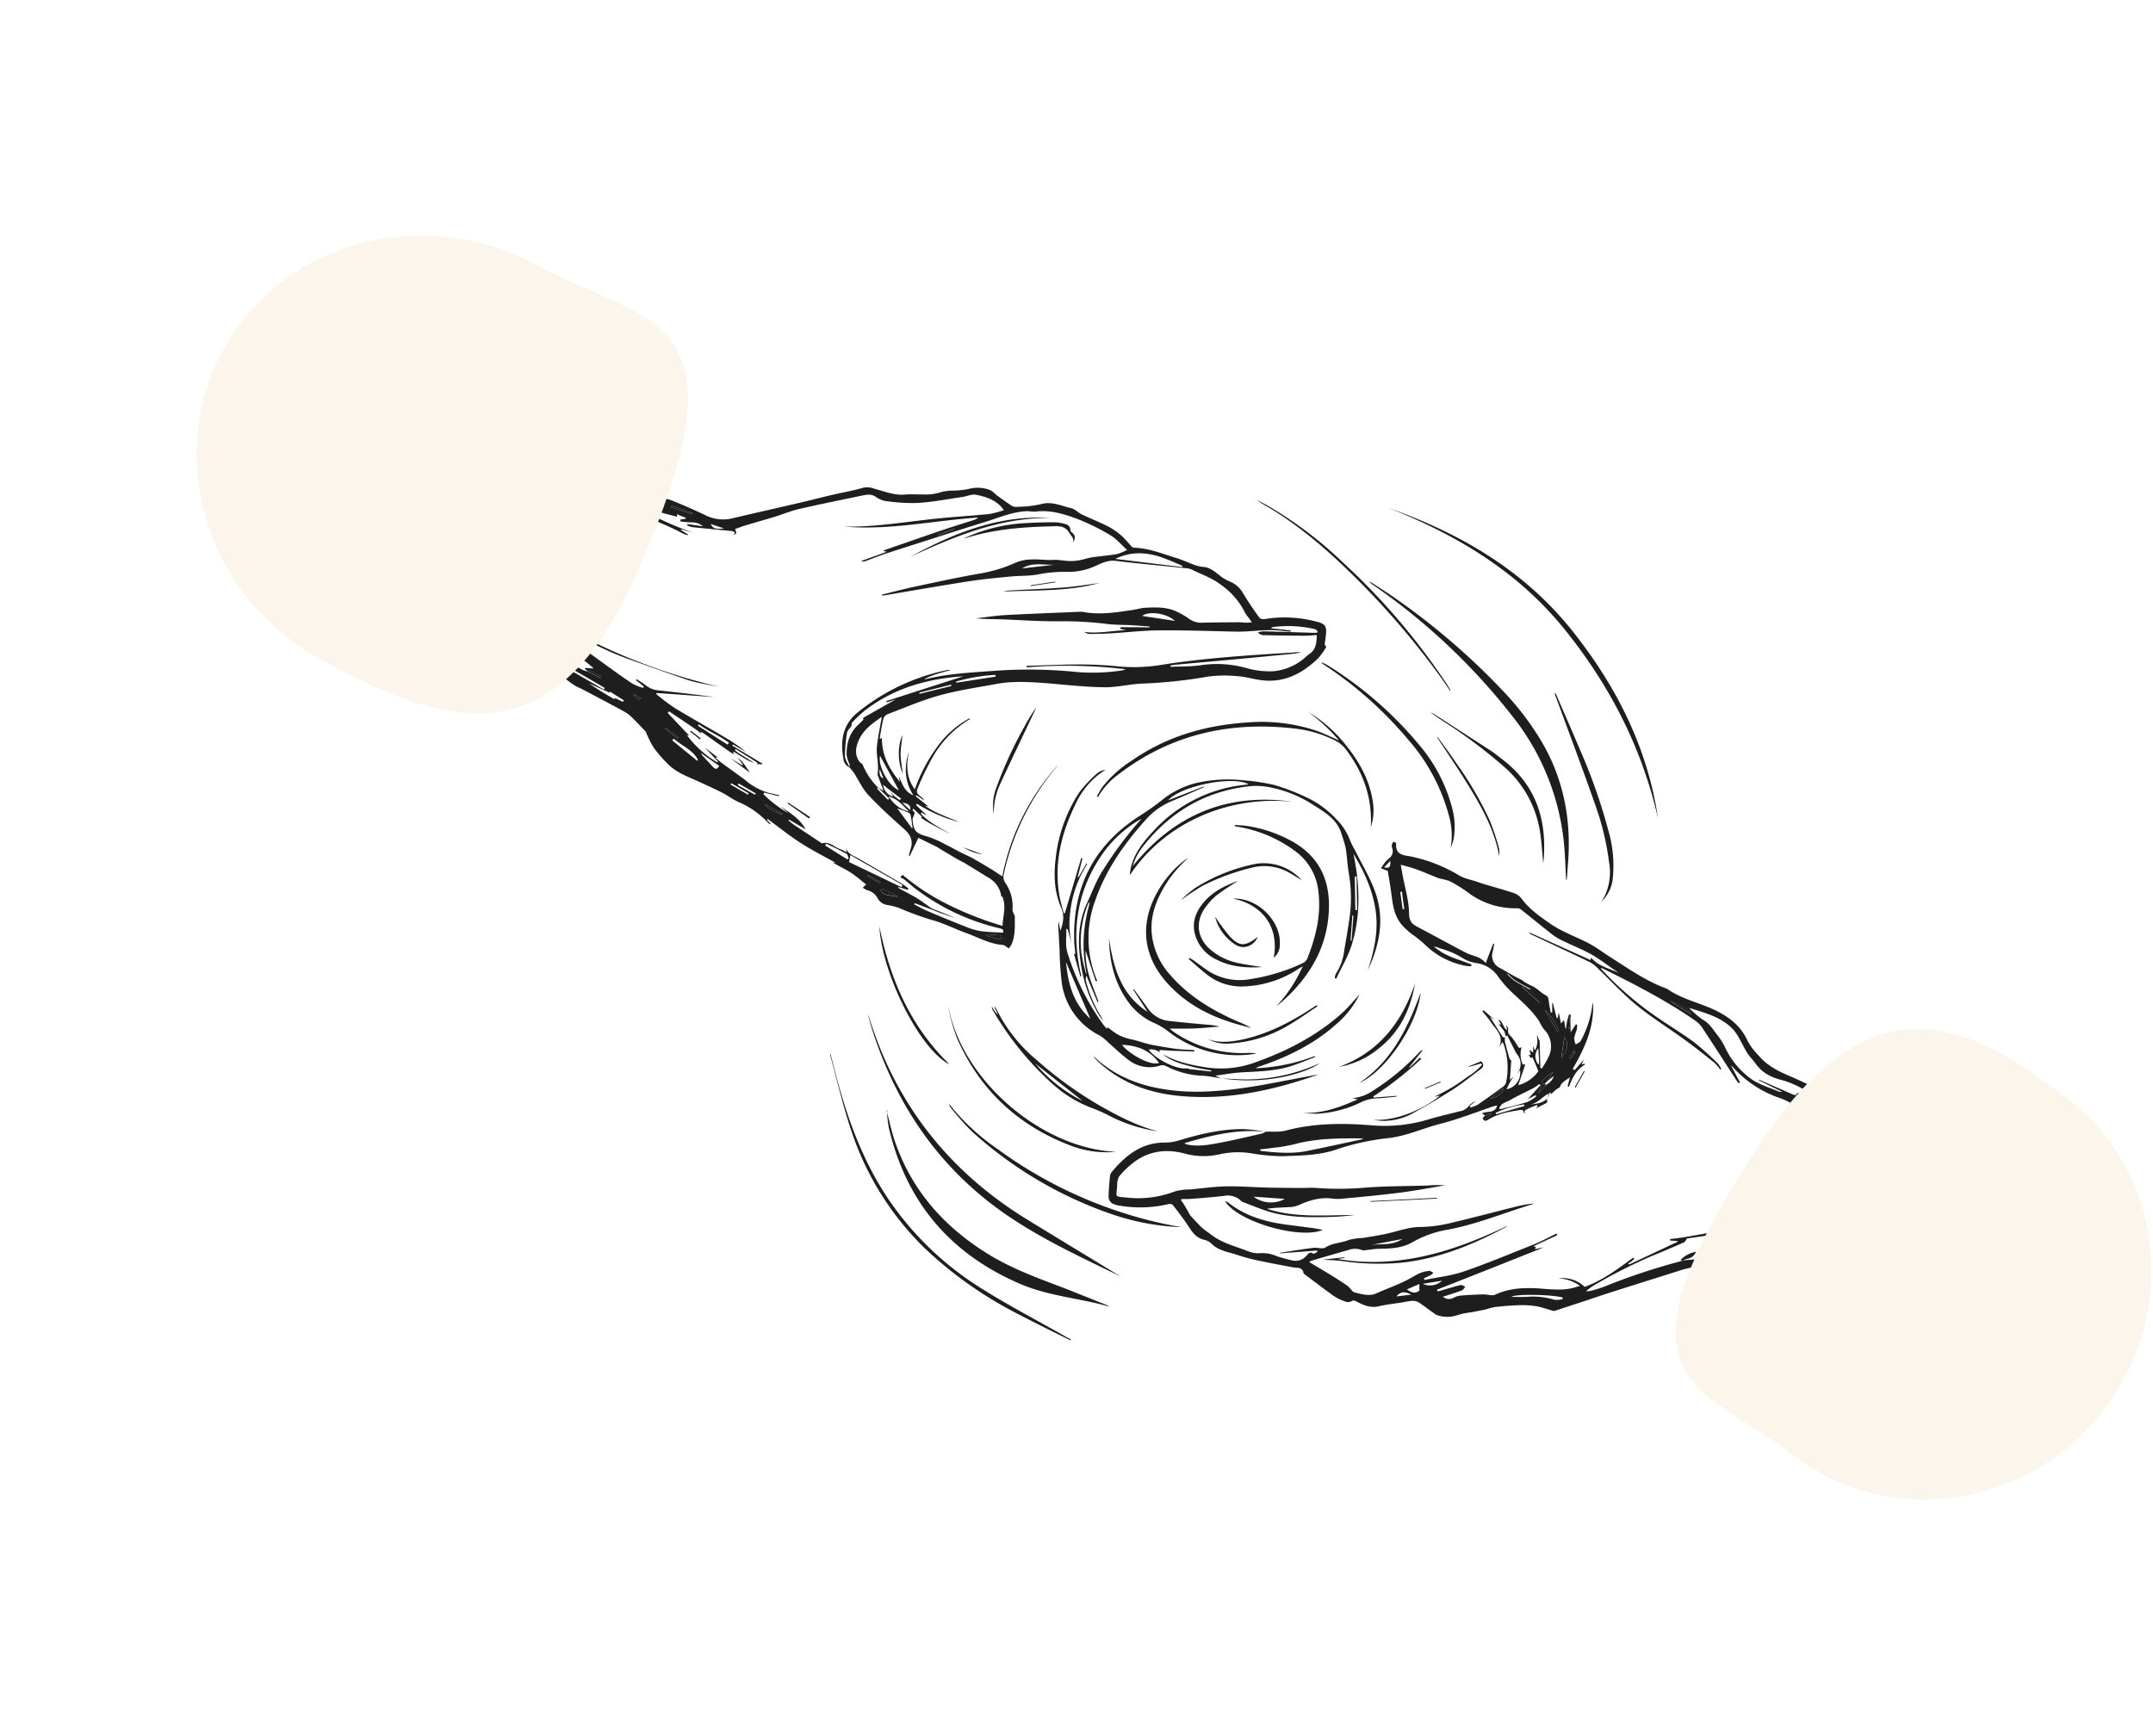<?xml version="1.0" encoding="UTF-8"?> <svg xmlns="http://www.w3.org/2000/svg" width="728" height="587" fill="none"> <g fill="#1E1E1E" clip-path="url(#a)"> <path d="M255.095 258.004a16.233 16.233 0 0 1-2.247-.896c-1.618-.925-3.181-1.933-4.912-3.001l.154.944c-.494-.305-1.002-.599-1.482-.928l-8.72-6.158a7.85 7.85 0 0 0-.889-.469l-.124.188.531.664c-.687-.54-1.333-1.138-2.048-1.631-3.024-2.07-6.075-4.116-9.113-6.162l-.469.557 7.217 7.601-.673-.048a34.102 34.102 0 0 0 10.206 9.127l.264-.252-4.482-4.741 4.467 3.388-.569-.126-.202.256c.662.538 1.285 1.123 1.974 1.627 2.628 1.943 5.31 3.816 7.922 5.795a21.146 21.146 0 0 0 8.095 4.394c1.125.263 2.263.503 3.388.755l-.025.355-4.964-1.224-.259.535a37.575 37.575 0 0 0 8.432 6.396l-2.722-2.343c3.149 2.226 6.576 4.152 8.541 7.83l-5.558-3.256-.218.304c.571.433 1.164.918 1.723 1.35l9.156 6.079c.152.109.369.334.483.292 2.515-.817 4.111 1.299 6.166 1.948.752.302 1.482.653 2.187 1.051l-.34-1.621c.646 2.331 2.797 2.852 4.532 3.859 4.722 2.743 9.464 5.495 14.225 8.256.849.502 1.615 1.146 2.422 1.72l-.232.499-3.152-.947-.129.261c2.13 1.158 4.29 2.232 6.365 3.485 1.603.961 3.068 2.146 4.627 3.215a5.88 5.88 0 0 0 1.306.645c2.32.901 4.654 1.779 6.925 2.861-2.265-.811-4.523-1.548-6.771-2.432-2.248-.884-4.536-1.722-6.81-2.583l-.188.392c1.507.771 2.982 1.624 4.534 2.275 4.45 1.887 8.928 3.74 13.436 5.509a21.26 21.26 0 0 0 4.823 1.311c2.323.336 4.683.331 7.19.508.517-1.057-.312-1.324-1.304-1.554a75.101 75.101 0 0 1-27.52-12.796c-1.59-1.145-3.031-2.488-4.568-3.702a6.911 6.911 0 0 0-1.305-.658l.811-.864a76.413 76.413 0 0 0 15.779 10.258 112.78 112.78 0 0 0 18.024 7.012c.111-3.482 1.386-6.747-.138-10.049l-.276.251a8.482 8.482 0 0 0-4.074-6.347c-2.71-1.641-5.405-3.331-8.127-4.974-.955-.583-1.992-1.037-2.959-1.61-1.935-1.132-3.857-2.288-5.778-3.443-.247-.153-.479-.354-.74-.483-2.161-1.074-4.335-2.125-6.39-3.13l-2.892 6.136-.335-.122c.216-.795.419-1.592.674-2.41.87-2.752-.159-4.705-2.251-6.574-4.163-3.698-8.309-7.456-12.114-11.523-2-2.132-3.237-4.972-4.867-7.471a20.795 20.795 0 0 0-1.537-1.891c.072-.329.096-.666.07-1.002a12.82 12.82 0 0 1-1.005-3.168c-.037-3.812.861-7.313 3.798-10.091.645-.606 1.314-1.21 1.864-1.859.08-.093-.059-.385-.094-.585l11.036-6.261-3.033 1.014-.141-.44 26.005-8.374c-1.591.084-3.189.254-4.788.448-10.438 1.29-20.099 4.626-28.498 11.135a45.58 45.58 0 0 0-4.266 4.025c-.251.252-.182.835-.27 1.209-.507.739-1.33 1.43-1.459 2.22a47.128 47.128 0 0 0-.711 7.962c.024 1.231 1.05 2.532 1.551 3.796a3.472 3.472 0 0 1-2.072-2.85c-1.121-6.223-.224-11.788 5.032-15.902a70.205 70.205 0 0 1 29.863-14.111c.242-.05.486-.082.732-.096l.648.046c-1.755.49-3.207.867-4.627 1.319a24.704 24.704 0 0 0-4.252 1.728c.147.01.3.107.428.03 7.418-1.848 15.001-2.209 22.574-2.767a162.113 162.113 0 0 1 26.533.154 64.968 64.968 0 0 0 16.992-.298 5.422 5.422 0 0 0 1.494-.447 170.875 170.875 0 0 0-33.516-.636l.036-.502c5.984-.167 11.965-.469 17.963-.475 4.301-.003 8.587.213 12.907.642 4.878.472 9.797.307 14.634-.49 14.914-2.375 29.897-3.282 44.905-4.2a8.769 8.769 0 0 1 2.459-.01c-.834.137-1.658.325-2.487.414a2228.48 2228.48 0 0 1-16.383 1.582c-7.855.736-15.707 1.422-23.562 2.145-.606.055-1.241.182-1.814.289l.044.421c3.365-.143 6.761-.038 10.088-.516a37.122 37.122 0 0 1 15.686.974 28.033 28.033 0 0 0 8.996 1.041 18.873 18.873 0 0 0 10.121-4.102c.661-.494 1.199-1.144 1.895-1.611 2.391-1.478 2.605-3.822 2.673-6.521-1.407.085-2.745.236-4.083.228a683.59 683.59 0 0 1-14.241-.208c-.562-.04-1.117-.534-1.675-.819a6.274 6.274 0 0 1 1.79-.463c5.619.139 11.246.328 16.874.504.481.005.963-.014 1.442-.058l.223-.377c-.324-.281-.612-.731-.975-.806a39.564 39.564 0 0 0-14.454-.665c-.061-.005-.119.126-.333.369l6.691.78-.024.343c-.77-.055-1.557-.049-2.323-.164-5.383-.872-10.735.273-16.099.177-8.664-.17-17.329-.5-25.997-.437-5.472.044-10.937.69-16.416 1.015-2.394.138-4.795.202-7.192.217a3.233 3.233 0 0 1-1.819-.694c4.736.63 9.382-.418 14.064-.603l-1.862-.427.042-.587 9.826.068.021-.293a9767.87 9767.87 0 0 0-5.393-.382c-3.008-.212-6.052-.083-9.023-.478a123.185 123.185 0 0 0-16.858-.896c-6.406.039-12.823-.452-19.234-.671-2.734-.095-5.477-.055-8.235-.324 3.381-.376 6.751-.936 10.143-1.114 8.462-.459 16.926-.758 25.394-1.118.197-.005.393.009.587.041 5.637 1.099 11.194.189 16.757-.622 1.502-.213 2.963-.712 4.467-.778 3.697-.156 7.333-.305 10.739 1.41a27.171 27.171 0 0 1 3.79 2.185 7.008 7.008 0 0 0 4.467 1.483c4.248-.129 8.513-.135 12.779-.165l2.043.144c.684.048 1.232-.048 2.158-.106l-1.117-1.59a9.764 9.764 0 0 1-1.185-1.657 25.33 25.33 0 0 0-8.262-9.518c-2.983-2.3-6.431-3.416-9.695-5.048a4.76 4.76 0 0 0-1.676-.462c-8.039-.839-16.1-1.543-24.117-2.516-2.62-.32-4.66.728-6.83 1.705a21.407 21.407 0 0 1-9.211 2.004 47.05 47.05 0 0 0-10.063.837c-3.079.618-6.322.426-9.478.743-4.715.466-9.439.894-14.123 1.62-9.755 1.522-19.486 3.231-29.223 4.865l-.072-.373c3.639-.898 7.272-1.87 10.94-2.656 7.374-1.568 14.738-3.173 22.153-4.468 4.274-.72 8.435-2 12.374-3.808a14.391 14.391 0 0 1 4.983-.95c1.888-.112 3.801.121 5.702.169 1.027.073 2.046-.088 3.062-.029 1.382.098 2.752.354 4.139.391a16.91 16.91 0 0 0 3.435-.274c1.331-.225 2.632-.723 3.987-.947 2.857-.425 5.735-.639 8.583-1.114a17.608 17.608 0 0 0 3.492-1.424c-2.103-1.881-3.686-3.837-5.717-5a74.125 74.125 0 0 0-11.821-5.751c-4.291-1.532-8.782-2.845-13.511-2.184a23 23 0 0 1-2.446-.173c-5.329.115-10.145 2.356-15.116 3.848-7.31 2.223-14.557 4.611-21.836 6.936-3.91 1.247-7.844 2.481-11.745 3.778-2.078.701-4.103 1.541-6.159 2.293a2.455 2.455 0 0 1-1.625.033l8.765-3.166-1.275-.225a4.72 4.72 0 0 1 .542-.355c6.663-2.307 13.316-4.626 19.989-6.895 3.425-1.159 6.877-2.193 10.311-3.314a3.496 3.496 0 0 0 1.284-.77c-15.089 1.011-30 4.381-45.218 3.06 10.727.18 21.258-1.718 31.876-2.774 5.694-.58 11.419-.901 17.113-1.482a30.82 30.82 0 0 0 4.934-1.31c-2.378-3.388-5.912-4.498-9.463-5.203-1.431-.273-3.049.534-4.6.756-5.091.734-10.163 1.74-15.272 2.03a61.533 61.533 0 0 1-10.814-.691 8.146 8.146 0 0 1-3.264-1.459c-1.551-1.007-3.112-.65-4.683-.331-7.06 1.479-14.153 2.895-21.211 4.522-2.748.629-5.372 1.759-8.072 2.588-3.405 1.05-6.85 1.974-10.267 3.035-1.067.318-2.105.748-3.265 1.158.464 1.089.789 2.059-.871 1.72l.147.011c.818-.102.811-.521.223-.894a3.078 3.078 0 0 0-1.213-.233c-4.283-.426-8.545-.813-12.851-1.265a6.684 6.684 0 0 1-1.639-.62l.103-.422 5.279.766a5.847 5.847 0 0 0-4.085-1.321 24.554 24.554 0 0 1-3.659-.381l.038-.539 1.841-.324.021-.294-3.009-1.232.115.794a2.046 2.046 0 0 1-.391-.027c-2.316-.619-4.661-1.165-6.931-1.903a8.002 8.002 0 0 1-3.091-1.656 19.233 19.233 0 0 0-7.473-4.854c-1.621-.533-3.061-1.544-4.649-2.197a30.357 30.357 0 0 0-5.739-1.745l.725.703c4.498 4.52 10.43 6.648 15.917 9.518a101.603 101.603 0 0 0 17.3 7.687l-4.277-1.212-.14.248 2.437 1.512-.015.208a7.561 7.561 0 0 1-1.565-.455c-10.586-5.664-22.259-8.639-33.29-13.228-5.192-2.174-10.429-4.228-15.607-6.425l35.213 13.316.2-.404c-.413-.238-.813-.488-1.18-.686-4.085-2.021-8.105-4.259-12.296-5.993-4.832-2.05-9.28-4.834-14.038-7.063a66.81 66.81 0 0 0-14.25-4.939l4.963.891.091-.252-12.919-5.681.104-.263c3.977 1.633 7.938 3.314 11.944 4.887 3.36 1.319 6.764 2.531 10.169 3.73.524.074 1.057.04 1.568-.098l3.233 1.555.231-.487-3.763-2.06-.176.233.532.824c-8.929-4.772-17.901-9.449-26.021-15.578-2.393-1.435-4.883-2.372-7.034-3.753-2.151-1.381-2.168-1.665-1.411-4.377l1.164.918a16.987 16.987 0 0 0 6.369 3.768 10.11 10.11 0 0 1 3.565 1.727 69.793 69.793 0 0 0 24.14 11.758c2.673.779 5.314 1.666 7.952 2.59a22.75 22.75 0 0 1 3.753 1.666 598.508 598.508 0 0 1 12.255 7.269 23.897 23.897 0 0 1 3.495 2.705 5.257 5.257 0 0 0 3.803 1.497 9.337 9.337 0 0 1 3.556.792 184.837 184.837 0 0 1 11.157 4.893 13.237 13.237 0 0 0 9.132 1.027c7.724-1.826 15.453-3.566 23.187-5.366 3.474-.812 6.929-1.71 10.403-2.522 3.474-.811 7.08-1.417 10.531-2.426a6.602 6.602 0 0 1 3.944.352c3.32.849 6.576 2.247 10.161 1.947 2.04-.175 4.106-.029 6.147-.044a17.154 17.154 0 0 0 6.34-.855 16.116 16.116 0 0 1 4.197-.441 31.743 31.743 0 0 0 4.956-.559 11.518 11.518 0 0 1 7.343.421 10.954 10.954 0 0 1 2.035 1.631c1.73 1.265 3.506 2.558 5.28 3.715.606.288 1.287.38 1.948.261a38.104 38.104 0 0 0 7.705-.869c3.766-1.122 6.987.592 10.387 1.349 1.209.282 2.278 1.5 3.539 2.093 3.032 1.443 6.189 2.674 9.188 4.226a25.147 25.147 0 0 1 4.677 3.378 43.811 43.811 0 0 1 2.962 3.294c.263.228.598.356.946.361 4.903.175 9.442 2.032 14.06 3.452 2.167.632 4.221 1.65 6.368 2.404a12 12 0 0 0 2.976.665c2.14.151 3.582 1.482 5.23 2.68a13.355 13.355 0 0 0 3.448 2.16 9.162 9.162 0 0 1 4.81 4.273c1.661 2.759 3.5 5.421 5.38 8.036a2.069 2.069 0 0 0 1.761.468 41.697 41.697 0 0 1 17.344.808c3.191.754 3.758 1.593 3.344 4.845-.069.978-.285 1.946-.365 2.911-.014.196.253.411.543.837a24.839 24.839 0 0 1-2.729 3.838c-5.448 5.268-11.735 8.511-19.606 7.377-2.567-.366-5.081-1.134-7.65-1.303a44.451 44.451 0 0 0-9.938.121 162.182 162.182 0 0 1-21.881 2.362c-4.434.129-8.868 1.315-13.288 1.26-6.494-.09-12.98-.831-19.466-1.375-5.723-.405-11.421-.808-17.102.278-6.4 1.182-12.88 2.113-19.135 3.846-6.016 1.664-11.81 4.179-17.657 6.408a2.45 2.45 0 0 0-1.338 1.54c-.509 2.164-.838 4.377-1.239 6.573l.451.228.319-.69c-.171 6.071 2.469 10.804 6.068 15.176-.056-.262-.098-.536-.153-.798a2.059 2.059 0 0 1-.074-.865c1.056 2.446 1.843 5.046 4.796 6.213-3.056-4.751-3.145-9.746-1.502-14.914-.877 4.411-1.083 8.722 1.975 12.92a55.194 55.194 0 0 1 7.264-13.939 32.554 32.554 0 0 1 11.324-10.161l-.025.354a35.7 35.7 0 0 0-12.506 12.806 96.002 96.002 0 0 0-4.875 10.028c-.819 1.859-.557 2.32 1.1 3.568.401.235.705.605.86 1.043l-2.544-1.728-.284.361 4.374 3.492-1.371-.416c3.504 2.582 7.711 3.912 11.694 5.631a52.086 52.086 0 0 1-14.31-6.185l-.277.448 3.8 3.611-1.95-1.097-.237.401c2.771 3.035 6.523 4.726 9.924 6.846-2.288-1.181-4.589-2.352-6.862-3.582-1.065-.579-2.047-1.287-3.023-1.909l.388-.28-2.914-2.75-.378.305.832 1.092c-.27.693-.511 1.315-.739 1.938l-.02.281c.333 3.981 1.199 4.767 5.179 5.835a32.113 32.113 0 0 1 5.578 2.446c1.843.88 3.64 1.88 5.452 2.843 1.401.702 2.846 1.295 4.193 2.054 2.105 1.169 4.156 2.407 6.206 3.646 1.238.751 2.42 1.584 3.736 2.439a78.222 78.222 0 0 1 18.901-37.743c-.229.279-.435.584-.675.862a83.493 83.493 0 0 0-17.711 36.033 3.535 3.535 0 0 0 .522 3.047 13.82 13.82 0 0 1 2.407 9.056 4.2 4.2 0 0 0 .496 1.509c.082.227.276.438.285.659.006 3.221.23 6.481-1.092 9.545a8.672 8.672 0 0 1-.909 1.374c-.79-.461-1.395-1.119-2.056-1.165-4.414-.312-8.191-2.509-12.205-3.96-4.014-1.451-7.843-3.442-11.969-4.532a105.108 105.108 0 0 1-10.995-4.046 22.864 22.864 0 0 0-3.706-.938 4.522 4.522 0 0 1-3.353-2.117 5.426 5.426 0 0 0-3.652-2.925 6.599 6.599 0 0 1-1.464-.853l1.146-1.086c-1.852-1.434-3.575-2.969-5.504-4.187-1.93-1.217-4.019-2.078-5.908-3.354l1.208.294c-4.054-2.277-8.16-4.337-12.003-6.821-3.843-2.483-7.401-5.352-11.093-8.059l-.268.326 1.257 1.158-.278.287c-.358-.332-.728-.654-1.072-1.01a29.527 29.527 0 0 0-9.636-6.579c-1.906-.86-3.595-2.171-5.469-3.127-2.658-1.343-5.373-2.567-8.075-3.803-3.512-1.612-7.231-2.895-10.044-5.687a46.005 46.005 0 0 1-4.978-5.722 37.903 37.903 0 0 1-2.668-5.374 1.885 1.885 0 0 0-.296-.328c-1.558-1.61-3.074-3.278-4.698-4.818a12.912 12.912 0 0 0-2.753-1.915c-4.509-2.444-9.059-4.843-13.608-7.241-.865-.455-1.801-.779-2.624-1.304a38.353 38.353 0 0 1-3.389-2.476c-.941-.767-1.802-1.627-2.69-2.451l1.203.367a22.44 22.44 0 0 0-7.106-5.344s-.233.168-.349.246a1934.406 1934.406 0 0 1-9.862-5.133l-23.504-12.414c-1.48-.781-.536-1.795-.379-3.148 3.981 2.088 7.79 4.016 11.527 6.086 5.618 3.101 11.153 6.331 16.772 9.419a51.298 51.298 0 0 0 5.047 2.139l-.342-.897c.181.033.358.083.53.148 3.251 2 6.459 4.07 9.753 5.974a25.706 25.706 0 0 0 3.8 1.362c.586.226 1.113.595 1.685.844.572.249 1.198.429 1.848.635l4.127 2.11.327-.628c-1.354-.661-2.708-1.334-4.064-1.971-.14.166-.267.341-.381.526l-1.155-1.04.096-.313 2.873.203a26.555 26.555 0 0 0-3.391-2.796c-10.269-5.801-20.594-11.495-30.864-17.284-2.66-1.49-5.207-3.182-7.798-4.778-5.886-3.66-11.881-7.341-17.717-11.182 6.082 3.318 12.149 6.684 18.275 9.894 6.127 3.21 12.403 6.382 18.76 9.289-5.309-5.217-11.942-8.217-18.621-11.086.651.181 1.315.351 1.952.556.637.205 1.391.479 2.087.725 6.591 2.371 12.64 5.809 18.712 9.273a9.168 9.168 0 0 0 1.888.589c.225.39.501.748.821 1.065 6.319 4.609 12.654 9.21 19.007 13.804 3.285 2.371 6.557 4.765 9.925 7.006a18.74 18.74 0 0 0 3.668 1.488l.267-.472-2.687-2.157.221-.34c1.057.689 2.168 1.32 3.156 2.115a7.767 7.767 0 0 0 4.147 1.67c6.329.68 12.657 1.398 18.985 2.275l-19.455-1.375-.196.343a74.217 74.217 0 0 0 6.206 4.691c5.809 3.531 11.806 6.843 17.583 10.299a48.596 48.596 0 0 1 6.567 4.63l-4.402-2.572-.236.376 10.198 6.116-.128.249-1.675-.118c.011-.159.152-.42.105-.448-2.434-1.548-4.883-3.073-7.331-4.598l-.276.423c.49.367.955.756 1.46 1.074a519.953 519.953 0 0 0 5.145 3.19Zm45.641 9.038a9.487 9.487 0 0 0 3.5 3.517l.442-.51-3.933-2.957-2.211-1.754c.513 2.138 1.436 3.506 3.524 4.047l-1.322-2.343Zm-92.624-30.914 2.519 1.222.308-.531-4.707-2.95-.028.403-7.027-3.163c2.68 1.898 5.499 3.571 8.331 5.222.093.08.39-.12.604-.191v-.012Zm-26.697-24.953c-2.279-1.145-2.279-1.145-3.325-.948 2.144 3.052 5.711 3.869 8.833 5.429l-1.93-1.734 6.59 4.312.194-.318a109.025 109.025 0 0 0-10.64-7.683l-.241.29.519.652Zm115.454 55.115 1.897 1.154c-.827-2.197-1.533-4.041-2.064-5.565.635-3.421-.553-6.614-.158-9.769.395-3.155 1.056-6.414 1.621-9.716-3.065 2.155-6.181 4.343-7.741 7.809-1.065 2.382-1.588 5.086.293 7.505.26.325.813.499.961.842a23.907 23.907 0 0 0 5.27 7.844l-.391.316 3.689 3.788.412-.438-3.789-3.77Zm80.241-77.292 22.625 2.767.031-.44c-1.683-.709-3.362-1.467-5.06-2.128-5.769-2.361-11.591-3.105-17.596-.199ZM304.821 300.02l.336-.763-17.609-10.093-.474 2.351 17.747 8.505Zm-7.244-44.433c-.774 3.472 2.953 10.384 6.343 11.619l-6.343-11.619Zm99.704-45.624c-2.815-2.595-8.763-3.458-11.089-1.668l11.089 1.668Zm-88.915 70.141.2-.219c-.209-1.379-.381-2.78-.64-4.15a1.326 1.326 0 0 0-.603-.866c-1.191-.527-2.391-.943-3.924-1.506l4.967 6.741Zm28.302-51.297-.094-.584c-4.5.24-8.957.997-13.284 2.256l.058.398 13.32-2.07Zm-57.289 56.487-.352.638 7.483 4.695.471-.397c-.235-.508-.329-1.252-.719-1.476-2.26-1.241-4.578-2.339-6.882-3.473l-.001.013Zm-51.563-35.497-.52.577 8.459 6.902.255-.313c-1.77-3.468-5.528-4.717-8.156-7.176l-.038.01Zm79.599 24.636c-2.104-1.869-3.772-4.346-7.012-5.104 1.914 2.642 4.019 4.512 7.05 5.094l-.038.01Zm-64.272-15.455-6.156-4.355a4.558 4.558 0 0 0 1.122 1.517c1.04 1.106 2.065 2.248 3.105 3.353.851.822 1.424.543 1.967-.524l-.038.009Zm-49.314-32.536-.276.607 10.626 6.134.322-.555-10.672-6.186Zm52.192 25.379.474-.63c-3.184-2.413-6.976-3.885-10.201-6.239l-.304.47 10.031 6.399Zm110.723-60.87c-3.704.242-7.636-.97-11.15 1.276l11.15-1.276Zm-156.463-26.419c-1.385-2.482-3.492-3.798-5.67-3.583l5.67 3.583Zm138.375 151.777-5.197-.367-.112.373 3.881 1.245c.985.316 1.5-.004 1.428-1.251Zm-40.59-15.833-.286.582c1.178 2.283 3.581 1.482 5.42 2.251l.175-.393-5.309-2.44Zm-95.692-138.254.295-.704-6.995-2.571-.242.646 6.942 2.629Zm108.474 71.986.082.412 10.767-2.643-.104-.438-10.745 2.669Zm-83.705-63.218-.188.576 7.038 2.304.124-.36-6.974-2.52Zm22.607 93.961-.273.558 5.805 3.237.266-.449-5.798-3.346Zm-4.963-86.263-4.467-1.483c.775 1.554 1.641 1.812 4.479 1.484l-.012-.001Zm13.958 93.227c.191 1.12 3.673 3.148 6.039 3.573l-6.039-3.573Zm-5.833-3.189.253-.45-5.903-3.415-.252.437 5.902 3.428Zm52.195 2.73 2.651 2.473c.251-1.457-.531-2.225-2.664-2.474l.013.001Zm-11.714 24.376-.263.424 4.428 2.378.183-.331-4.348-2.471Zm-64.45-46.152.389-.464-4.207-3.063-.19.245 4.008 3.282Zm88.224-69.059.158.367 5.24-1.977-.123-.352-5.275 1.962Zm-151.936 23.413-.155.284 4.608 2.439.157-.308-4.61-2.415Zm132.213 56.041c-.093 1.309-.182 2.581 1.298 3.189l-1.298-3.189Zm-83.259-25.362c1.371 1.99 1.62 2.118 2.607 1.536l-2.607-1.536ZM523.107 371.496v1.389l-3.751 1.947c.216-.268.407-.537.597-.794l-.269-.363c-1.265.513-2.464.957-3.613 1.564-.69.369-.916.967.158 1.24-.35-.087-.974-.131-1-.28-.16-1.044-.847-.883-1.543-.773-3.727.573-7.31 1.192-10.528 3.25-.785.51-1.573.528-1.833-.67.336.122.756.434.998.316a5.526 5.526 0 0 0 1.225-.982c.261-.215.52-.406.779-.596l-.187-.309-1.971.758-1.048-.639c1.497-1.013 4.31.218 5.104-2.675a6.96 6.96 0 0 0-1.119.191c-5.993 2.035-11.886 4.383-17.993 5.942-5.806 1.47-11.272 4.046-17.324 4.822a81.917 81.917 0 0 0-17.343 3.69c-6.142 2.233-12.358 2.199-18.608 2.47a64.528 64.528 0 0 1-10.501-.951 28.992 28.992 0 0 0-10.783.258 24.005 24.005 0 0 1-12.063-.238c-6.034-1.569-11.806-.921-16.927 2.847a29.972 29.972 0 0 0-5.14 4.921 6.017 6.017 0 0 0-.671 3.233c-.276 3.901-1.096 3.511 3.409 3.928a34.451 34.451 0 0 0 16.124-2.105 20.728 20.728 0 0 1 5.356-.666c3.948-.384 7.896-.953 11.858-1.03 4.688-.086 9.38.295 14.078.418 3.767.081 7.527.089 11.285.121 1.769.015 3.537-.143 5.284.005 5.734.413 11.492.355 17.217-.172 6.731-.483 13.548-.431 20.261-.657a45.937 45.937 0 0 1 6.028-.09c-4.977.877-9.82 1.764-14.759 2.434-6.708.854-13.44 1.508-20.155 2.115a14.775 14.775 0 0 1-3.376-.054c-4.104-.524-7.827.676-11.483 2.334a9.023 9.023 0 0 1-3.26.569c-2.407.149-4.831.199-7.253.556 9.732 3.146 19.733 2.132 29.689 2.099-1.548.173-3.098.37-4.654.482a99.327 99.327 0 0 1-4.697.208c-6.683.143-13.355.126-19.812-1.879-2.803-.862-5.511-2.012-8.252-3.041a2.893 2.893 0 0 1-1.017-.576 6.499 6.499 0 0 0-5.795-1.638c-3.641.406-7.313.712-10.969.982-1.125.093-2.253.05-3.373.081l-.154.432c.304.402.633.782.898 1.206.572.95 1.094 1.908 1.666 2.858.175.398.391.775.645 1.127 1.222 1.315 2.432 2.63 3.752 3.952.923.852 2.019 1.507 3.009 2.289 3.779 3.033 8.472 4.102 12.848 5.824a8.576 8.576 0 0 0 4.137.587 12.262 12.262 0 0 1 5.491 1.064c1.803.57 3.611 1.079 5.476 1.469a4.778 4.778 0 0 0 4.41-1.544c.632-.595 1.116-1.703 2.367-.804.21.163.923-.365 1.405-.576l-.077-.485-12.553.956.014-.195c3.727-.573 7.458-1.194 11.239-1.664 1.39-.184 3.16.506 4.139-.138 2.435-1.585 5.289-1.457 7.822-2.519a20.697 20.697 0 0 1 4.767-.683c2.486-.402 4.972-.804 7.465-1.304 3.979-.824 7.937-2.4 11.907-2.415a45.158 45.158 0 0 0 10.207-1.318c7.497-1.756 15.013-3.769 22.518-5.635a42.13 42.13 0 0 1 5.785-.992 5.583 5.583 0 0 1-.611.289c-9.456 2.871-18.636 6.695-28.401 8.549a35.528 35.528 0 0 0-11.742 4.085c-3.634 2.201-7.613 2.338-11.66 2.396-1.501.029-2.995.305-4.493.457a2.45 2.45 0 0 1-1.107.02 6.629 6.629 0 0 0-4.739-.065 1620.706 1620.706 0 0 0-12.408 3.597 4.453 4.453 0 0 0-.832.469c2.722 1.643 5.365 3.206 7.968 4.803 1.707 1.055 3.412 2.146 5.051 3.294.524.475 1.005.994 1.439 1.552.194.262.456.468.757.594 2.515.583 4.969 1.494 7.596.316 3.657-1.659 7.508-2.947 11.011-4.863 2.031-1.085 3.858-2.431 6.256-2.618.244.018.515-.16.718-.084.409.18.805.389 1.185.624a4.61 4.61 0 0 1-.868.812c-.753.389-1.536.69-2.312 1.065l.193.567c4.428-.916 9.021-1.403 13.278-2.859 8.087-2.796 16.014-6.107 24.005-9.29 2.532-1.05 4.898-2.357 7.342-3.549l.267.56-8.105 3.753.885.173-.339.787 3.016-.598c-5.968 2.38-12.026 4.803-18.082 7.202l-18.051 7.117.17.553c.336-.052.669-.123.998-.212 2.269-.639 4.507-1.353 6.795-1.904.463-.115 1.082.334 1.621.532-.374.429-.666 1.084-1.145 1.259-2.096.786-4.244 1.445-6.433 2.163a3.188 3.188 0 0 0 3.664.32 6.365 6.365 0 0 1 2.312-.721c2.473-.219 5.086-.329 7.624-.408a23.5 23.5 0 0 1 2.44.247c.52.08 1.052.042 1.556-.112 5.212-2.458 10.683-2.489 16.267-2.033 3.595.254 7.22.609 10.773-.467l1.733-.517a13.804 13.804 0 0 0-7.341-2.546 10.931 10.931 0 0 1 8.926 2.892c5.992-2.182 11.218-6.053 16.405-9.901l.328.404a9.422 9.422 0 0 1-.937.905 10.1 10.1 0 0 1-1.076.624l.303.402 16.333-7.656.019-.269-2.507-.178.036-.513c8.66-.814 17.11-3.707 25.997-2.685-7.005.008-13.814 1.752-20.304 2.473-.465.667-.637 1.184-.965 1.308-3.627 1.587-7.29 3.171-10.946 4.646a175.996 175.996 0 0 0-18.744 9.44 17.142 17.142 0 0 0-3.494 2.493c.493.002.986-.041 1.471-.129a45.124 45.124 0 0 0 4.496-1.366 213.944 213.944 0 0 1 26.301-8.734c.128-.065.249-.143.361-.233 3.705-.266 7.423-.704 11.112-.738 2.828-.022 5.739 0 8.362 1.488 1.323.757 2.718 1.359 4.072 2.02l.264-.423c-1.712-1.35-3.423-2.7-5.121-4.049-1.013-.797-2.56-.82-3.2-2.205-.052-.126-.531-.135-.807-.057a6.245 6.245 0 0 1-1.247.269c-.746-.053-1.469-.436-2.206-.439a16.345 16.345 0 0 0-6.356 1.087l7.611-3.37.179.418-1.694.679-.015.208c1.739.127 3.486.065 5.211-.185 1.451-.352 1.982.657 2.792 1.193a25.388 25.388 0 0 1 2.194 2.158c2.567 2.111 5.175 4.151 7.757 6.226 2.581 2.075 4.804 4.186 7.448 5.896 1.645 1.063 3.774 1.373 5.652 2.096.651.326 1.278.699 1.875 1.115a23.104 23.104 0 0 0 3.261 1.853 670.87 670.87 0 0 0 14.362 5.451c2.109.764 4.307 1.3 6.431 2.028.962.346 1.886.79 2.757 1.325 3.693 2.178 7.357 4.403 11.036 6.605.19.093.392.161.6.202l.218-.304-6.895-5.894c.226-.07.329-.137.402-.119.832.218 1.505.954 2.557.328.36-.221 1.204.355 1.836.621.326.231.721.346 1.12.325a12.283 12.283 0 0 0-1.817-1.234c-6.747-3.132-13.492-6.287-20.294-9.324-6.075-2.715-12.337-5.062-18.311-7.992-6.188-3.03-12.146-6.548-18.189-9.887a4.66 4.66 0 0 1-1.165-.906 151.98 151.98 0 0 0 22.976 11.185l-16.02-9.624.087-.191c.213.068.421.153.621.253 5.393 2.986 10.784 5.997 16.177 8.971a54.901 54.901 0 0 0 8.044 4.256c6.369 2.207 12.843 4.152 19.354 5.927 5.051 1.377 10.219 2.332 15.332 3.541a2.686 2.686 0 0 1 1.43.801 235.235 235.235 0 0 1-26.331-5.277c.27.193.554.365.849.515a8481.274 8481.274 0 0 0 22.397 9.632c.49.207 1.083.163 1.547.38.419.272.809.588 1.162.942l-.329.481-6.216-2.295c.422.754.777 1.544 1.062 2.361.162.675-.106 1.504.135 2.098a8.38 8.38 0 0 0 1.735 2.396c.734.74 1.897 1.154 2.415 2.002.367.968.565 1.992.585 3.027l-.416.143-1.88-1.214-.405.856c-.11-.008-.252-.092-.26-.141a3.874 3.874 0 0 0-3.46-3.219 21.98 21.98 0 0 1-7.749-3.718 58.837 58.837 0 0 0-17.894-7.63c-3.836-1.021-7.864-1.576-11.453-3.144-6.913-3.033-13.918-5.986-19.724-11.115a100.64 100.64 0 0 0-9.332-7.062 5.676 5.676 0 0 0-3.076-.291 50.694 50.694 0 0 0-13.345 1.896c-7.317 2.333-14.655 4.617-21.984 6.95a384.565 384.565 0 0 0-9.474 3.115l-11.323 3.722a1.56 1.56 0 0 1-.853.063c-1.82-.497-3.603-1.176-5.436-1.502a28.502 28.502 0 0 0-5.686-.402c-2.831.07-5.675.324-8.499.628-.995.2-1.978.459-2.942.775-1.71.371-3.417.693-5.136 1.026a26.064 26.064 0 0 0-4.136.789 10.803 10.803 0 0 1-7.107.235 5.026 5.026 0 0 1-1.394-.787c-1.721-1.215-3.362-2.511-5.126-3.643a4.109 4.109 0 0 0-2.215-.476 25.206 25.206 0 0 0-3.183.525c-1.391.208-2.779.368-4.171.59-1.392.221-2.646.415-3.934.729-2.663.635-4.965-.351-7.266-1.521-.664-.342-1.177-.734-1.993-.141a2.52 2.52 0 0 1-1.958.058 16.327 16.327 0 0 1-3.816-1.83c-3.382-2.39-6.656-4.931-9.984-7.403-.116-.094-.306-.181-.324-.281-.341-2.298-2.245-1.793-3.699-2.08-3.492-.677-7.012-1.294-10.486-2.044a63.139 63.139 0 0 1-8.074-2.082c-3.081-1.09-6.54-1.359-8.997-3.978a5.661 5.661 0 0 0-2.615-1.254c-2.411-.662-3.681-2.337-4.943-4.307-1.661-2.575-3.553-5.019-5.433-7.45a1.798 1.798 0 0 0-1.557-.233 41.296 41.296 0 0 1-16.27.522 8.833 8.833 0 0 1-1.85-.438 2.727 2.727 0 0 1-2.03-2.749c.074-2.256.257-4.504.477-6.75a2.831 2.831 0 0 1 .596-1.469c4.738-5.662 10.183-10.021 18.116-9.952a15.83 15.83 0 0 0 4.598-.719c7.158-2.161 14.408-3.898 21.924-3.834a56.24 56.24 0 0 1 7.382.928c-9.475-1.051-18.519 1.21-27.429 3.825.268.239.597.398.95.46 3.74.817 7.429.083 11.103-.604 4.758-.893 9.459-2.035 14.18-3.102a5.925 5.925 0 0 0 1.198-.616c2.281-.109 4.669.182 6.836-.389 9.331-2.487 18.786-2.556 28.308-1.834a51.73 51.73 0 0 0 19.457-1.795c3.644-1.132 7.375-1.937 11.057-2.906a4.751 4.751 0 0 0 3.131-1.88 5.92 5.92 0 0 1 2.285-1.559l-2.068 1.611.306.55a10.989 10.989 0 0 0 2.4-.924 337.945 337.945 0 0 0 8.721-6.204c.456-.363.777-.868.913-1.434.892-4.32.58-8.802-.904-12.955-.1-.206-.222-.4-.364-.579l-1.092 1.705c1.732-3.81-1.173-6.006-2.884-8.573-.831-1.287-1.849-2.355-2.774-3.526l.372-.392 3.948 3.437-1.772-1.182c1.504 2.368 2.883 4.591 4.312 6.794.1.154.495.121.762.176a5.101 5.101 0 0 0-.036 1.374 155.166 155.166 0 0 0 1.572 5.752c.081.251.387.433.581.655l-.461 6.518 1.299-.99c-.376.434-.721.894-1.031 1.377-.464.828-.845 1.698-1.429 2.824a5.713 5.713 0 0 0 4.601-6.495l-.827 1.084c.119-.263.261-.516.422-.756a5.135 5.135 0 0 0-.812-5.895c-1.084-2.055-2.069-4.103-3.129-6.156l-.559.267a5.401 5.401 0 0 0-.458-1.691 30.075 30.075 0 0 0-1.987-2.488l.69.319.199-.207-.924-1.527c1.836.621 1.486 2.784 3.031 3.532l-.328-1.437.188-.06c.177.455.583.975.481 1.373-.307 1.208.522 1.819 1.184 2.542.746.933 1.42 1.921 2.015 2.956.509.798.955.928 1.462.018a8.58 8.58 0 0 0 .246 6.248c.299.011.597-.013.89-.073l-2.391 7.057a12.384 12.384 0 0 0 6.808-4.692c-.356-.873-.595-1.492-.859-2.113a59.01 59.01 0 0 0-1.111-2.537c.005-.061-.47.053-.719.097l-.558-.973.706-.086-.555-1.71 1.343 1.004-.046-1.969.128-.065.331 1.056.342.024c.307-.777.524-1.586.65-2.412.06-.856-.186-1.721-.059-2.646.131.415.247.853.403 1.257.12.256.264.5.427.731.069 2.856.153 6.02.224 9.183l.475.23a28.163 28.163 0 0 0 2.595-4.548 8.152 8.152 0 0 0-1.841-8.732 15.408 15.408 0 0 1-1.612-2.744c-2.387-3.609-5.608-6.368-8.708-9.279a39.18 39.18 0 0 1-5.238-5.875 10.523 10.523 0 0 0-7.168-4.476 12.585 12.585 0 0 1-4.523-1.549 27.388 27.388 0 0 0-7.615-3.364 12.705 12.705 0 0 0-2.408-.711 34.399 34.399 0 0 0 2.808 2.005 28.35 28.35 0 0 0 3.29 1.609c1.074.456 2.204.807 3.319 1.205l3.353 1.245-.117.618a12.663 12.663 0 0 1-1.663-.117 26.664 26.664 0 0 1-14.254-7.496 50.99 50.99 0 0 0-4.576-3.593 27.92 27.92 0 0 1-2.651-2.473c-2.593-2.788-3.243-6.287-3.711-9.921-.33-2.813-.833-5.601-1.352-8.698.257.19.189.112.105.081l-2.392-.918c.465-.668.882-1.363 1.369-1.993.487-.629.977-.951 1.454-1.445a2.964 2.964 0 0 0 .937-3.522 2.021 2.021 0 0 1 .104-1.468c.306-.679.805-.607 1.228.013.03.041.048.089.052.139-.356 4.165 3.147 3.811 5.501 4.407a51.871 51.871 0 0 1 15.636 6.193c1.857 1.2 4.267 1.53 6.411 2.309.888.308 1.765.591 2.655.863 3.081.918 6.205 1.754 9.254 2.78a5.948 5.948 0 0 1 2.832 1.835c2.709 3.743 6.389 6.276 10.117 8.825 3.727 2.55 8.306 4.188 12.422 6.285 2.763 1.425 5.256 3.358 7.902 5.032 5.987 3.803 11.816 7.914 18.56 10.381.185.063.36.15.523.258 4.684 3.28 10.387 4.482 15.492 6.846 5.104 2.364 9.246 5.495 11.536 10.647a21.02 21.02 0 0 0 3.662 4.867c2.935 3.513 6.698 5.389 10.743 7.1 4.045 1.711 7.997 3.699 11.889 5.657a6.794 6.794 0 0 1 2.621 2.029c2.809 4.082 6.742 6.338 11.351 7.881a92.002 92.002 0 0 1 9.655 4.233c6.615 3.085 13.2 6.242 19.8 9.351 1.963.925 1.978.889 1.504 3.424l-16.877-7.767-.126.212c2.814 1.747 5.611 3.555 8.453 5.243 2.842 1.687 5.965 2.547 8.65 4.199l-.287.582-3.045-1.26-.176.234c.502.453 1.04.865 1.609 1.232 1.609.875 1.923 2.176 1.307 4.11-9.351-6.805-19.678-11.602-30.348-15.736 10.111 5.786 20.22 11.58 30.33 17.382a2.144 2.144 0 0 1-.13.445c-.523-.258-1.035-.49-1.506-.77l-28.995-16.795a7497.286 7497.286 0 0 1-25.862-15.039 21.375 21.375 0 0 0-3.203-1.455 37.442 37.442 0 0 1-16.03-10.534c-.125-.144-.29-.242-.626-.536 1.083 2.068 2.072 3.895 3.061 5.734l-.474.274a10 10 0 0 1-.632-.806c-3.833-5.924-7.629-11.858-11.514-17.736a9.504 9.504 0 0 0-2.554-2.638c-9.852-6.841-20.503-12.276-31.211-17.604a5.017 5.017 0 0 0-.774-.178c.498.601.778.989 1.136 1.31a111.922 111.922 0 0 0 19.078 16.095c3.881 2.646 7.924 5.082 11.669 7.903a95.715 95.715 0 0 1 7.833 7.054 8.743 8.743 0 0 1 1.104 1.774l-.324.235a16.422 16.422 0 0 0-2.045-2.369c-3.232-2.6-6.49-5.19-9.856-7.639-5.423-3.947-11.157-7.499-16.375-11.738-4.716-3.861-8.867-8.431-13.287-12.651a10.697 10.697 0 0 0-2.518-1.935c-6.454-3.098-12.937-6.125-19.407-9.175a2.647 2.647 0 0 1-1.27-.987l20.888 9.44.194-.835c2.501 3.04 6.304 3.653 9.542 5.308l-1.361-.908c-2.695-1.861-5.304-3.901-8.129-5.49-2.824-1.588-5.743-2.716-8.594-4.109a22.938 22.938 0 0 1-4.223-2.327c-3.718-2.855-7.327-5.863-11.005-8.777a2.183 2.183 0 0 0-1.337-.378 26.441 26.441 0 0 1-16.72-5.47 46.374 46.374 0 0 0-6.136-3.764 33.005 33.005 0 0 0-3.489-.886c-2.514-.939-4.965-2.083-7.482-2.986-1.616-.606-3.307-1.02-5.428-1.613.234 1.381.381 2.264.54 3.135.814 4.482 2.219 8.944 2.259 13.42.038 3.112 1.587 3.799 3.613 4.876 5.202 2.727 10.333 5.584 15.537 8.287 1.363.711 2.9 1.053 4.332 1.645.594.296 1.15.661 1.656 1.088.283.245.544.514.779.805l2.543-6.604.325.097c-.161.886-.299 1.798-.508 2.68a4.52 4.52 0 0 0 2.463 5.483c2.506 1.406 4.956 2.906 7.434 4.359l-5.13-2.537c2.1 2.815 5.161 3.842 7.835 5.469l.297-.372-3.05-2.575c1.186.6 2.369 1.248 3.559 1.8 1.691.77 2.876 2.255 4.49 3.07.901.469.933 1.061 1.037 1.842.175 1.352.449 2.687.675 4.017l.521-.073c.001-1.057.002-2.114-.008-3.184l.22.016c.421 1.689.855 3.378 1.288 5.068l.355.025c.103-.583.221-1.213.356-1.904.256 1.247.47 2.392.755 3.74l1.028-1.156c.173 1.032.319 1.927.465 2.822l.232.016c.059-.831.179-1.671.344-2.433.164-.763.427-1.518.64-2.278l.563.04c-.002 1.942-.017 3.882-.029 5.971l1.773-2.665.435.117a9.734 9.734 0 0 1-.12 1.688 19.14 19.14 0 0 0-.873 2.789c.047.761.223 1.509.52 2.212.581-.402 1.412-.675 1.697-1.232a33.557 33.557 0 0 0 3.903-11.939c.028-.314.112-.621.249-.905.473 8.255-2.859 15.405-6.888 22.346l.686.381 2.902-3.334.122.008-.69 1.414 1.101-.279-.025.355c-2.824 1.705-4.237 4.493-5.36 7.511l-.437-.252c.236-.905.484-1.81.801-2.979-1.64 1.113-3.137 1.953-3.367 3.301-.735.476-1.13.682-1.47.965-.339.284-.998.913-1.51 1.38l-.41-.643-.844 2.042c.089-.387.19-.773.395-1.594-2.457 1.374-3.934 3.507-6.525 3.815 2.349-.375 4.418-.425 5.973-2.085Zm-.377-4.586a5.83 5.83 0 0 0 2.735-3.051l-2.236 1.735c.678-1.071 1.38-2.139 2.046-3.223a22.231 22.231 0 0 0-3.812 3.172c-.146.149.098.695.159 1.056l-1.609 2.761.361.284 2.356-2.734Zm93.892 6.194.25-.413a13.614 13.614 0 0 0-1.912-1.634 91.309 91.309 0 0 0-5.84-3.08 32.496 32.496 0 0 0-6.205-2.626c-3.783-.894-6.992-2.435-9.283-5.67-.849-1.202-1.932-2.225-2.73-3.449-.942-1.455-1.664-3.067-2.529-4.566a18.797 18.797 0 0 0-2.125-3.308c-3.933-4.346-9.426-5.742-15.113-7.52a31.06 31.06 0 0 0 4.693 4.018c2.058 1.141 3.206 2.98 4.51 4.706a25.16 25.16 0 0 1 3.192 5.08 26.964 26.964 0 0 0 6.906 8.881c3.17 2.952 7.43 4.064 11.344 5.717.271.022.544.012.813-.028l-8.112-3.99c.422-.033.843.061 1.21.27l10.489 4.6c.334.147 1.024.294 1.055.21.69-1.414 1.537-.359 2.194-.103 1.507.586 2.94 1.363 4.419 1.983.929.422 1.857.685 2.725.918l.049.004Zm-155.577 11.997c-.502-.035-.691-.135-.875-.136-7.69-.051-15.361-.004-22.869 2.071a55.441 55.441 0 0 1-6.789 1.118c-1.503.225-3.013.377-4.524.552.181.394.345.504.529.517 5.156.586 10.336 1.026 15.497-.011 6.083-1.229 12.151-2.57 18.239-3.86.174-.024.339-.099.792-.251Zm145.874-12.241c4.189 3.676 28.828 15.85 31.856 15.769-.576-.36-1.07-.678-1.565-.971-7.237-4.198-14.543-8.278-21.667-12.677-2.747-1.644-5.681-1.679-8.624-2.121Zm-85.996-5.942-.395-.323c-.722.477-1.412 1.031-2.165 1.432-2.641 1.374-5.371 2.607-7.945 4.084-1.28.721-3.028.941-3.484 2.875.209.043.422.058.635.045 2.968-.773 5.978-1.458 8.906-2.381a13.638 13.638 0 0 0 2.999-1.914l-.268-.388-2.618 1.4 4.335-4.83Zm7.467 72.405-.047-.556c-3.421-.967-15.761-1.298-17.362-.195 2.126-.009 3.878.065 5.62-.057 3.032-.209 6.077.14 8.984 1.028a8.13 8.13 0 0 0 2.805-.22Zm-93.949-33.896-10.577-.748a9.8 9.8 0 0 0 10.577.748Zm71.305-29.112.151.466 9.573-2.777-.159-.527a33.218 33.218 0 0 0-9.565 2.838Zm-25.801 60.088-.017-2.201-4.21 1.841c1.487 1.052 2.764 1.584 4.263.363l-.036-.003Zm48.998-85.582c-.35 2.335-.689 4.523-1.043 6.931 2.336-3.153 2.584-4.745 1.079-6.929l-.036-.002Zm-2.327-1.86.458-.214a17.588 17.588 0 0 0-4.824-7.382l4.366 7.596Zm-52.408 70.029-10.564 2.019c3.478-.529 7.18.298 10.578-2.055l-.014.036Zm97.646-75.975c-1.687-2.737-4.599-3.434-7.274-4.533l7.274 4.533Zm-84.228 90.073-6.527 1.062a5.87 5.87 0 0 0 6.542-1.098l-.015.036Zm32.516-78.588a4.21 4.21 0 0 0-.98 2.828 4.208 4.208 0 0 0 1.15 2.763c.057-.454.089-.911.097-1.369-.054-1.331-.145-2.64-.252-4.258l-.015.036Zm.597-15.233c-1.698-2.578-3.769-5.096-6.132-5.57l6.132 5.57Zm-16.774 32.167c2.175-.166 4.475-1.945 4.491-3.554l-4.491 3.554Zm-26.811 66.37c-2.076-1.216-3.752-.978-4.957.596l4.957-.596Zm-3.052-136.254-.632.066.816 5.846.571-.083c-.339-1.978-.571-3.924-.802-5.869l.047.04Zm173.126 151.1 2.647 2.018.229-.279-2.312-3.113-.564 1.374ZM468.012 293.304c1.852.389 2.214-.04 2.096-2.187l-2.096 2.187Zm63.091 50.775-.343-.024-.272 3.852.342.024.273-3.852Zm1.525 11.623-.479-.341-1.702 2.337.552.371 1.629-2.367Z"></path> <path d="M367.391 329.832a4.377 4.377 0 0 0-.273 1.602 44.518 44.518 0 0 0 5.053 12.13c.353.578.666 1.19.992 1.791a23.838 23.838 0 0 1-1.584-2.103 46.792 46.792 0 0 1-6.209-18.036c-.994-6.805-.783-13.451 2.186-19.803 1.738-3.736 3.093-7.61 5.383-11.134a126.15 126.15 0 0 1 12.117-16.349c.319-.346.59-.707.886-1.067a40.853 40.853 0 0 0-12.378 10.824c-9.412 12.852-11.635 27.086-7.916 42.451l-.359.049-2.123-7.524c.152-.063.427-.129.43-.178-.112-1.372-.322-2.739-.361-4.105-.623-18.478 6.723-32.705 22.407-42.657a89.653 89.653 0 0 0 6.828-4.814 30.42 30.42 0 0 1 11.959-6.11 48.015 48.015 0 0 1 16.041-.919c3.565.266 7.106.804 10.59 1.609a78.64 78.64 0 0 1 10.669 4.133 32.412 32.412 0 0 1 10.246 7.52 19.614 19.614 0 0 1 4.548 7.117c.424.99.91 1.952 1.455 2.88 2.15 4.367 4.713 8.616 6.519 13.143 3.478 8.688 2.869 17.297-1.962 27.757 2.124-6.584 3.628-13.261 2.597-20.228-1.031-6.967-3.901-13.142-7.497-19.111 2.14 10.229 2.561 20.446-.471 30.48-1.223 4.092-3.517 7.863-5.329 11.765l-.537-.222c.084-.547.25-1.078.492-1.575a18.257 18.257 0 0 0 2.754-7.842c.659-3.763 1.294-7.528 1.831-11.312.649-4.91.541-9.891-.32-14.769-.463-2.835-.591-5.719-1.054-8.554a42.688 42.688 0 0 0-1.303-4.344c-1.42-5.299-5.775-7.659-9.961-10.339a40.764 40.764 0 0 0-14.196-5.709 22.982 22.982 0 0 0-6.975-.407c-14.75 1.599-26.603 8.479-35.827 20.055a19.538 19.538 0 0 0-3.738 6.986c14.099-17.437 32.083-24.989 54.379-21.742-21.562-2.335-43.342 6.768-55.356 24.794.353-5.861 3.88-10.564 8.001-14.967a48.503 48.503 0 0 1 30.506-15.553l1.451-.18s.085.006.128-.077c-5.3-2.906-22.759.518-27.138 5.455l12.054-4.678.082.227c-3.714 1.606-7.408 3.274-11.155 4.828a24.303 24.303 0 0 0-8.883 6.574c-7.062 7.943-13.088 16.525-16.628 26.622a36.777 36.777 0 0 0 .314 26.861c.083.215.141.44.212.654l-.454.152-3.44-10.443a27.52 27.52 0 0 0 1.292 8.841c.892 2.865 2.058 5.664 3.088 8.477l-.331.161-3.805-9.105a7.24 7.24 0 0 0-.053-1.159 48.588 48.588 0 0 1 .771-21.697c.157-.652.289-1.306.433-1.948a2.12 2.12 0 0 0-.698 1.008 34.036 34.036 0 0 0-2.083 16.602c.421 2.436.99 4.845 1.703 7.212Zm91.298-33.45-.594.068.197 11.295.611.044c-.058-3.822-.129-7.624-.214-11.407Zm-2.011 21.67.343.025.597-8.45-.355-.025-.585 8.45Z"></path> <path d="M393.123 356.438c4.391 2.559 9.243 3.627 14.2 4.432a33.647 33.647 0 0 0 17.185-1.637c10.665-3.805 20.586-8.904 29.084-16.464 2.307-2.049 4.263-4.503 6.097-6.463a31.69 31.69 0 0 1-7.888 10.072c-7.398 6.605-16.083 10.907-25.389 14.083a8.4 8.4 0 0 0-1.837.78 62.35 62.35 0 0 0 19.953-4.12l.124.341c-2.691 1.038-5.352 2.178-8.106 3.052-5.418 1.731-11.077 1.81-16.703 2.125-2.85.155-5.689.692-8.902 1.116l1.806.877c-1.971-.286-3.943-.721-5.926-.836a29.416 29.416 0 0 1-12.678-3.354 2.605 2.605 0 0 0-1.798-.127 11.562 11.562 0 0 1-10.381-1.606c-2.526-1.813-4.754-4.023-7.116-6.082a17.656 17.656 0 0 0-3.044-2.476 23.445 23.445 0 0 1-12.746-17.54 108.178 108.178 0 0 1-.781-11.546c-.142-2.332-.248-4.662-.391-6.995a9.175 9.175 0 0 1 .039-2.455l.648 3.167c.913-2.651 1.453-5.071.225-7.874-2.337-5.363-2.543-11.141-1.804-16.901a50.565 50.565 0 0 1 7.99-22.109 43.431 43.431 0 0 1 6.11-6.474 4.974 4.974 0 0 1 2.679-1.04c-.877.589-1.786 1.103-2.585 1.796a27.134 27.134 0 0 0-7.363 9.421c-4.765 9.691-7.421 19.802-5.708 30.688.336 2.199 1.02 4.348 1.542 6.524l.403.028 5.534-18.657.422.116-1.598 6.265.249.128 2.706-4.724.249.128c-.183.319-.329.653-.524.971a37.38 37.38 0 0 0-5.314 16.251 28.868 28.868 0 0 0 .72 10.325c-.51-1.818-.971-3.645-1.517-5.478l-.44-.031c.092 2.698-.394 5.564.4 8.078a83.164 83.164 0 0 0 12.166 24.344c.352.458.732.895 1.136 1.309l.34-.468a26.191 26.191 0 0 0 3.378 2.451 17.13 17.13 0 0 0 4.555 1.624c2.424.479 4.811 1.483 7.239 1.913 2.427.43 5.192.944 7.81 1.289 2.071.257 4.17.295 6.261.443l-.032.452-7.786-.243-3.216-.227c-.844-.06-.968.3-.448.939a4.715 4.715 0 0 0-3.928-1.101c2.135 3.174 9.46 6.813 12.774 6.347.359-.036.746.225 1.137.264 2.438.283 4.791.536 7.181.803l.026-.367c-2.013-.376-4.059-.643-6.063-1.153-3.62-.944-7.369-1.799-10.356-4.394Zm-1.232 2.997c-3.015-4.281-7.362-5.903-12.508-6.107 2.523 3.239 9.751 7.215 12.508 6.107Zm-23.215-14.937-8.219-19.162c.688 7.484 2.511 14.039 8.219 19.162ZM529.555 297.471c-.205-3.701-.313-7.396-.616-11.104a82.126 82.126 0 0 0-17.819-44.516 213.96 213.96 0 0 0-46.958-44.13 2.684 2.684 0 0 1-1.087-1.146c2.96 1.942 5.986 3.815 8.889 5.863a233.298 233.298 0 0 1 37.354 32.392 94.564 94.564 0 0 1 11.959 15.973c7.68 13.052 10.182 27.202 8.831 42.148l-.321 4.536-.232-.016ZM299.769 375.473c.964 3.755 1.768 7.499 3.047 11.14 5.773 16.384 16.773 28.541 31.423 37.552 7.385 4.54 15.439 7.592 23.531 10.646 5.445 2.068 10.843 4.293 16.257 6.445.418.162.815.372 1.185.625-9.912-2.851-20.372-3.517-29.965-7.586-23.767-10.086-38.736-27.623-44.676-52.78a36.272 36.272 0 0 1-.579-4.502c-.048-.532-.01-1.07-.009-1.611l-.214.071Z"></path> <path d="M417.497 278.982c1.223.086 2.45.111 3.583.253 5.4.74 10.621 2.454 15.409 5.058 9.472 5.081 13.344 13.232 12.838 23.703-.549 11.587-5.699 20.993-13.891 28.93a42.868 42.868 0 0 1-3.928 3.409 47.646 47.646 0 0 0 8.984-13.571c-.423.253-.847.505-1.283.769a35.749 35.749 0 0 1-18.763 6.048 18.636 18.636 0 0 1-12.173-3.896c-2.192-1.679-4.22-3.579-6.331-5.363l.222-.353c.408.182.804.39 1.185.624l4.278 3.105a19.724 19.724 0 0 0 15.207 3.397 64.633 64.633 0 0 0 17.506-5.313 3.338 3.338 0 0 0 1.657-1.529c2.854-7.172 4.715-14.549 3.841-22.365a19.364 19.364 0 0 0-2.333-7.743 19.369 19.369 0 0 0-5.289-6.117 44.837 44.837 0 0 0-20.64-8.598l-.079-.448ZM378.945 431.688c-13.009-6.339-26.161-12.381-38.144-20.539-21.246-14.442-35.609-34.136-44.259-58.158a101.27 101.27 0 0 1-2.999-9.723c.1.162.187.333.259.509 9.11 29.683 27.141 52.414 53.522 68.631 10.141 6.223 20.323 12.386 30.478 18.585.353.221.716.468 1.143.695ZM469.534 171.778c24.398 8.631 46.103 21.286 62.426 41.93 14.744 18.64 25.145 39.271 28.666 63.003-5.469-23.993-16.463-45.268-31.918-64.29-15.727-19.335-36.341-31.607-59.174-40.643ZM370.883 269.275c.641-1.073 1.188-2.202 1.923-3.207a39.976 39.976 0 0 1 9.801-8.795c11.79-8.248 25.062-12.066 39.27-12.966a58.143 58.143 0 0 1 23.476 2.888c2.398.857 4.772 2.033 7.406 3.19a59.623 59.623 0 0 0-10.381-9.606c.801.499 1.614.986 2.352 1.505a46.446 46.446 0 0 1 10.283 9.6c4.521 5.579 7.985 11.685 9.135 18.894a18.393 18.393 0 0 1-.634 8.963c.553-10.087-2.616-18.618-8.347-26.212a10.174 10.174 0 0 0-3.216-2.833 39.718 39.718 0 0 0-14.268-4.338c-21.784-2.498-41.81 1.96-59.428 15.462a24.867 24.867 0 0 0-6.958 7.68l-.414-.225Z"></path> <path d="M401.932 290.036a39.48 39.48 0 0 0-8.771 10.735c-2.547 4.576-4.179 9.413-3.733 14.741a24.396 24.396 0 0 0 6.238 14.155c6.306 7.278 14.336 12.073 23.052 15.86 1.51.576 2.969 1.28 4.361 2.102-2.097-.578-4.211-1.096-6.292-1.735-8.779-2.722-16.573-7.021-22.661-14.087-7.391-8.608-8.617-18.735-3.479-28.842 2.686-5.316 7.156-10.493 11.285-12.929ZM280.737 356.15c1.067 4.032 2.03 7.959 3.144 11.847 3.779 13.306 8.8 26.072 16.586 37.621a105.186 105.186 0 0 0 31.891 30.408c9.216 5.751 18.898 10.81 28.35 16.185.449.253.913.47 1.375.711l-.17.32c-5.807-2.868-11.662-5.74-17.411-8.739a135.263 135.263 0 0 1-31.531-22.112 98.823 98.823 0 0 1-25.359-40.76c-2.704-8.166-4.641-16.586-6.917-24.894a2.51 2.51 0 0 1 .042-.587Z"></path> <path d="m388.035 342.191-4.874-7.546.231-.143c1.569 2.151 3.176 4.267 4.704 6.477a10.105 10.105 0 0 0 7.523 4.316c4.036.445 8.09.806 12.131 1.189 1.578.078 3.146.296 4.685.651-2.768.222-5.53.519-8.291.643-2.762.124-5.547.063-8.608.08.427.397.877.769 1.347 1.115a40.96 40.96 0 0 0 25.503 7.074c.82-.011 1.639.072 2.44.246a38.05 38.05 0 0 1-29.973-7.636 23.318 23.318 0 0 0-4.374-2.619 21.51 21.51 0 0 1-8.168-6.144c-5.294-6.654-7.178-14.418-7.327-22.748 1.415 9.894 3.98 19.156 13.051 25.045ZM445.896 363.325c-15.379 5.463-31.042 8.866-47.419 7.242-9.859-.992-18.898-4.199-26.448-10.914a42.66 42.66 0 0 1-1.692-1.619l-.538-.566c.159.011.263-.068.294.02 7.481 6.993 16.609 10.157 26.571 11.267 9.754 1.083 19.36-.07 28.945-1.641 6.77-1.193 13.479-2.574 20.287-3.789ZM490.506 286.797a24.312 24.312 0 0 0-.478-10.627 64.371 64.371 0 0 0-13.91-26.089 131.696 131.696 0 0 0-28.913-25.614.628.628 0 0 1-.306-.537c.806.425 1.653.78 2.369 1.261a127.77 127.77 0 0 1 30.842 26.991 53.464 53.464 0 0 1 10.947 21.259 23.736 23.736 0 0 1 .414 10.487 25.174 25.174 0 0 1-.965 2.869ZM399.528 414.992a81.6 81.6 0 0 1-24.563-4.734 136.073 136.073 0 0 1-46.157-27.471 88.66 88.66 0 0 1-7.232-8.082 2.983 2.983 0 0 1-.649-1.422l2.158 2.672a77.374 77.374 0 0 0 14.493 12.809 148.382 148.382 0 0 0 57.196 25.339c1.574.333 3.165.592 4.754.889ZM391.607 382.579a51.71 51.71 0 0 1-17.082-5.558 51.073 51.073 0 0 0-5.377-2.346 41.704 41.704 0 0 1-12.881-7.792 103.685 103.685 0 0 1-20.447-25.052 2.913 2.913 0 0 1-.464-1.446l.919 1.441c.293.503.679.948 1.136 1.309-.382-.862-.763-1.725-1.16-2.54l.144-.125c.149.182.287.373.414.57a52.712 52.712 0 0 0 13.609 17.319 132.292 132.292 0 0 0 21.819 15.735c6.158 3.459 12.415 6.74 19.37 8.485Zm-41.529-22.88a52.14 52.14 0 0 0 16.04 12.648l-16.04-12.648ZM526.021 234.461c2.799 6.465 5.624 12.92 8.372 19.418a189.031 189.031 0 0 1 9.38 26.728 42.896 42.896 0 0 1 1.609 16.015 12.742 12.742 0 0 1-3.931 8.325l.598-.978c.195-.33.415-.659.587-1.015a18.915 18.915 0 0 0 1.493-11.041 92.579 92.579 0 0 0-4.816-20.002c-4.215-12.01-8.703-23.964-13.084-35.875-.188-.48-.374-.972-.548-1.464l.34-.111ZM521.814 291.886c-.335-3.428-.516-6.956-1.057-10.422a36.524 36.524 0 0 0-11.872-21.903 169.341 169.341 0 0 0-20.396-15.352c-1.62-1.073-3.264-2.148-4.811-3.388.403.213.809.377 1.185.612 6.496 4.195 12.986 8.394 19.473 12.596 1.174.772 2.263 1.709 3.395 2.563 11.67 8.751 15.46 20.681 14.174 34.71-.016.22-.069.45-.091.584ZM320.667 340.281c4.515 24.971 31.535 48.14 56.736 49.233a34.421 34.421 0 0 1-16.042-2.363c-17.483-6.839-30.156-18.795-37.738-36.006a60.645 60.645 0 0 1-2.407-7.851c-.235-.994-.418-2-.549-3.013ZM440.444 376.309c6.575.342 12.475-1.773 18.644-4.556l-1.839-.401a13.963 13.963 0 0 0 6.999-2.528 77.814 77.814 0 0 0 15.599-12.932 2.622 2.622 0 0 1 1.291-.879l-4.659 5.938.102.118 3.597-3.433.387.445a116.746 116.746 0 0 1-16.209 12.692l.119.402 7.772-.594-.018.257c-2.165.203-4.335.48-6.518.584a13.022 13.022 0 0 0-5.093 1.127 39.111 39.111 0 0 1-15.232 4.072 43.888 43.888 0 0 1-4.942-.312ZM418.744 297.847a85.165 85.165 0 0 0-7.195 4.775 21.35 21.35 0 0 0-4.551 5.111c-2.779 4.534-2.004 9.394 1.904 13.05a20.838 20.838 0 0 0 10.035 4.936c2.578.563 5.197.884 7.808 1.326-5.257.305-10.432-.012-15.247-2.478a13.334 13.334 0 0 1-7.44-8.624c-1.093-4.182.339-7.755 3.003-10.848 3.111-3.676 7.295-5.678 11.683-7.248ZM490.321 233.584c-1.228-1.758-2.417-3.537-3.67-5.273a272.176 272.176 0 0 0-30.1-34.717c-8.646-8.427-17.802-16.238-28.255-22.396a30.666 30.666 0 0 1-3.435-2.173c1.067.555 2.161 1.075 3.214 1.653a131.199 131.199 0 0 1 25.919 19.454 223.377 223.377 0 0 1 35.186 41.16c.455.696.871 1.413 1.313 2.12l-.172.172ZM447.317 415.911c-7.853 3.316-28.771-2.746-33.108-9.713.346.087.68.218.992.39 5.815 4.663 12.598 6.592 19.793 7.543 3.153.42 6.308.815 9.461 1.246.91.163 1.806.349 2.862.534ZM447.269 425.973l7.358-.82.045.237-2.422.357c20.648 3.438 39.205-2.489 57.317-11.15a.373.373 0 0 1-.165.246c-11.164 5.995-22.736 10.805-35.501 12.152a85.214 85.214 0 0 1-20.078-.547c-2.242-.281-4.438-.325-6.554-.475ZM362.772 183.71c.613-1.554-.466-2.281-1.157-3.461-1.569-2.655-3.891-2.315-6.107-2.262-10.094.245-20.141 1.034-29.882 4.278l1.274-.635a55.484 55.484 0 0 1 20.478-4.759c3.123-.197 6.261-.258 9.394-.258 1.171.058 2.33.268 3.446.625.469.067.899.299 1.212.654.313.356.488.812.495 1.285a1.224 1.224 0 0 0 .443.855c1.523 1.054 1.127 2.316.404 3.678ZM452.773 360.788c13.463-4.972 21.266-15.05 25.699-28.218-1.529 8.765-5.115 16.389-12.283 22.002a28.932 28.932 0 0 1-13.416 6.216ZM297.347 313.257c3.556 17.665 10.361 33.715 23.735 46.692-9.871-4.815-22.846-30.408-23.735-46.692Z"></path> <path d="M399.479 304.226a40.452 40.452 0 0 1 4.473-3.825 59.871 59.871 0 0 1 20.74-8.291 17.274 17.274 0 0 1 15.495 5.58c-1.449-.889-2.707-1.69-3.995-2.42a17.015 17.015 0 0 0-13.033-1.819 75.67 75.67 0 0 0-16.401 6.03 78.81 78.81 0 0 0-7.233 4.786l-.046-.041ZM184.02 209.259a6.532 6.532 0 0 0-.765-1.529 5.965 5.965 0 0 0-1.339-.881 6.063 6.063 0 0 1-1.268-1.011 199.08 199.08 0 0 0 62.662 26.425c-1.723-.318-3.446-.624-5.166-.979a45.338 45.338 0 0 1-5.271-1.233 1324.952 1324.952 0 0 1-21.245-7.511c-9.224-3.367-17.621-8.36-26.006-13.352-.577-.348-1.164-.918-1.627.069l.025.002ZM355.464 175.157c-17.188-.232-32.459 6.136-47.626 13.126 14.869-8.166 30.255-14.255 47.626-13.126ZM416.855 303.883c8.324-.407 16.294 7.493 15.895 15.391a5.618 5.618 0 0 1-2.058 4.611c1.962-10.725-4.201-18.116-13.837-20.002ZM408.47 351.414c3.749 1.371 7.527.95 11.293.184 8.793-1.837 16.552-5.897 23.972-10.73.488-.31.966-.632 1.443-.955l.266.412c-3.327 2.223-6.55 4.526-9.985 6.52a43.69 43.69 0 0 1-18.855 5.979 13.557 13.557 0 0 1-8.134-1.41ZM500.78 359.646l-4.11 1.123-.062-.164 4.238-1.716c.983 1.053.886 1.894-.188 2.666-3.034 2.243-5.956 4.63-9.074 6.67-4.607 2.944-9.317 5.769-14.11 8.38a20.678 20.678 0 0 1-9.45 2.441 16.605 16.605 0 0 1-3.55-.374c6.615.468 15.94-2.806 22.452-8.171l-1.834.387c1.916-1.032 3.825-1.954 5.672-3.052 1.847-1.099 3.696-2.394 5.46-3.707a21.228 21.228 0 0 0 4.908-4.065l-.352-.418ZM459.679 366.179c10.826-7.296 16.261-18.304 20.686-30.489-1.114 10.895-11.98 26.766-20.686 30.489ZM486.061 249.184c2.242 3.059 4.487 6.069 6.554 9.164a117.485 117.485 0 0 1 11.196 19.286 84.27 84.27 0 0 1 3.039 9.173 8.58 8.58 0 0 1 .066 2.709c-1.507-8.586-5.612-16.053-10.05-23.334-3.491-5.716-7.29-11.256-10.949-16.873l.144-.125ZM336.034 275.325a16.728 16.728 0 0 1 .898-9.054 137.044 137.044 0 0 1 9.478-20.578 53.535 53.535 0 0 1 3.929-6.383c-.104.263-.196.515-.312.765-3.914 8.264-7.876 16.5-11.719 24.806a23.423 23.423 0 0 0-2.274 10.444ZM339.165 200.068c.722-.171 1.453-.3 2.19-.386 6.169-.35 12.328-.554 18.506-1.027 3.891-.29 7.76-.95 11.815-1.475-10.776 2.937-21.668 2.303-32.511 2.888ZM410.89 310.049a66.229 66.229 0 0 0 5.078 6.749c3.077 3.228 4.947 3.2 8.559.605l.775-.536c-1.446 3.081-4.665 4.279-7.403 2.685a15.934 15.934 0 0 1-6.927-9.092.994.994 0 0 1-.043-.433c-.023-.199.044-.28-.039.022ZM412.73 364.667c3.124.135 6.253.38 9.388.356a60.203 60.203 0 0 0 23.343-5.134c.216-.095.455-.176.758-.29-4.948 3.423-18.393 7.425-33.533 5.003l.044.065ZM485.902 405.317l-22.492 1.09.016-.232 22.408-1.12.068.262ZM305.325 261.569c-1.712-3.07-1.975-9.602-.115-12.973a53.53 53.53 0 0 0-.709 6.561c.138 2.153.414 4.295.824 6.412ZM246.94 256.373l4.042 2.436.214-.243-1.853-2.466a17.744 17.744 0 0 1 1.841 1.765c.78.964 1.442 2.031 2.412 3.439l-6.656-4.931ZM573.468 423.303a3.675 3.675 0 0 1-2.871 2.365 10.23 10.23 0 0 0-1.627.598l-.802-.13a9.802 9.802 0 0 1 5.3-2.833ZM273.552 276.785l-7.245-5.108.192-.294 7.395 4.91-.342.492ZM181.814 186.566l-7.653-4.559.113-.201 7.725 4.576-.185.184ZM198.962 227.187c.113-.185.241-.361.381-.526 1.356.636 2.709 1.31 4.063 1.971l-.327.628-4.127-2.111.01.038ZM348.57 197.92l8.224-1.25-.018.257-8.212 1.262.006-.269ZM332.259 288.935a17.357 17.357 0 0 1-6.588-2.419l6.588 2.419ZM532.473 367.649c1.025-1.82 2.063-3.627 3.088-5.447l.273.142-3.077 5.46-.284-.155ZM502.168 377.219l1.97-.757.187.308c-.259.19-.518.381-.779.596a5.536 5.536 0 0 1-1.225.983c-.241.118-.662-.195-.997-.317l.844-.813Z"></path> <path d="M487.196 365.973c-1.774.752-3.555 1.49-5.343 2.216l-.107-.229 5.306-2.218.144.231ZM338.655 316.311c.073 1.234-.442 1.566-1.427 1.251l-3.882-1.245.113-.373 5.196.367ZM298.067 300.476l5.312 2.391-.176.393c-1.787-.79-4.241.032-5.42-2.251l.284-.533ZM227.142 170.991l6.974 2.52-.124.36-7.038-2.304.188-.576ZM258.744 271.917l6.04 3.573c-2.379-.426-5.861-2.454-6.04-3.573ZM293.38 295.833l4.348 2.47-.184.331-4.428-2.377.264-.424ZM228.941 249.681l-4.028-3.332.189-.245 4.207 3.062-.368.515ZM317.169 180.574l5.275-1.962.123.353-5.242 2.001-.156-.392ZM214.184 234.714l2.607 1.536c-1.036.578-1.236.453-2.607-1.536ZM514.753 331.497l3.05 2.575-.296.372c-2.676-1.615-5.737-2.642-7.835-5.469l5.129 2.537-.048-.015ZM528.979 350.824c1.505 2.183 1.257 3.776-1.043 6.931.355-2.408.691-4.559 1.043-6.931ZM526.63 348.963l-4.379-7.597a17.591 17.591 0 0 1 4.824 7.383l-.445.214ZM571.869 342.98l-7.274-4.533c2.736 1.103 5.587 1.796 7.274 4.533ZM521.623 366.6c-.061-.36-.305-.906-.159-1.056a22.18 22.18 0 0 1 3.812-3.171c-.678 1.083-1.381 2.151-2.046 3.223l-.858.836-.749.168ZM520.754 339.231l-6.132-5.57c2.363.474 4.442 2.882 6.132 5.57ZM503.98 371.4l4.491-3.554c-.016 1.609-2.368 3.421-4.491 3.554ZM647.179 452.66l.564-1.373 2.312 3.112-.229.279-2.647-2.018Z"></path> <path d="m521.622 366.6.749-.168.36.48-2.356 2.733-.361-.283 1.608-2.762ZM531.052 344.09l-.271 3.84-.342-.025.272-3.851.341.036ZM532.578 355.712l-1.632 2.404-.551-.371 1.701-2.337.482.304ZM233.647 247.101l3.295 2.592-.283.349-3.324-2.693.312-.248Z"></path> </g> <g filter="url(#b)"> <path fill="#FBF5EC" d="M109.201 223.436C70.532 202.634 55.308 155.8 75.196 118.83c19.89-36.97 67.36-50.076 106.028-29.273 38.669 20.803 73.372 15.273 34.005 104.607-28.719 65.169-67.359 50.075-106.028 29.272Z"></path> </g> <g filter="url(#c)"> <path fill="#FBF5EC" d="M699.283 371.679c32.216 24.67 37.642 71.688 12.119 105.018-25.522 33.33-72.329 40.352-104.545 15.682-32.216-24.669-65.673-23.448-12.119-105.018 39.068-59.506 72.33-40.351 104.545-15.682Z"></path> </g> <defs> <filter id="b" width="298.278" height="293.756" x=".379" y="13.591" color-interpolation-filters="sRGB" filterUnits="userSpaceOnUse"> <feFlood flood-opacity="0" result="BackgroundImageFix"></feFlood> <feBlend in="SourceGraphic" in2="BackgroundImageFix" result="shape"></feBlend> <feGaussianBlur result="effect1_foregroundBlur_1141_160" stdDeviation="33.041"></feGaussianBlur> </filter> <filter id="c" width="293.121" height="291.34" x="500.455" y="281.859" color-interpolation-filters="sRGB" filterUnits="userSpaceOnUse"> <feFlood flood-opacity="0" result="BackgroundImageFix"></feFlood> <feBlend in="SourceGraphic" in2="BackgroundImageFix" result="shape"></feBlend> <feGaussianBlur result="effect1_foregroundBlur_1141_160" stdDeviation="33.041"></feGaussianBlur> </filter> <clipPath id="a"> <path fill="#fff" d="m144.966 133.785 533.548 37.707-21.386 302.614L123.58 436.4z"></path> </clipPath> </defs> </svg> 